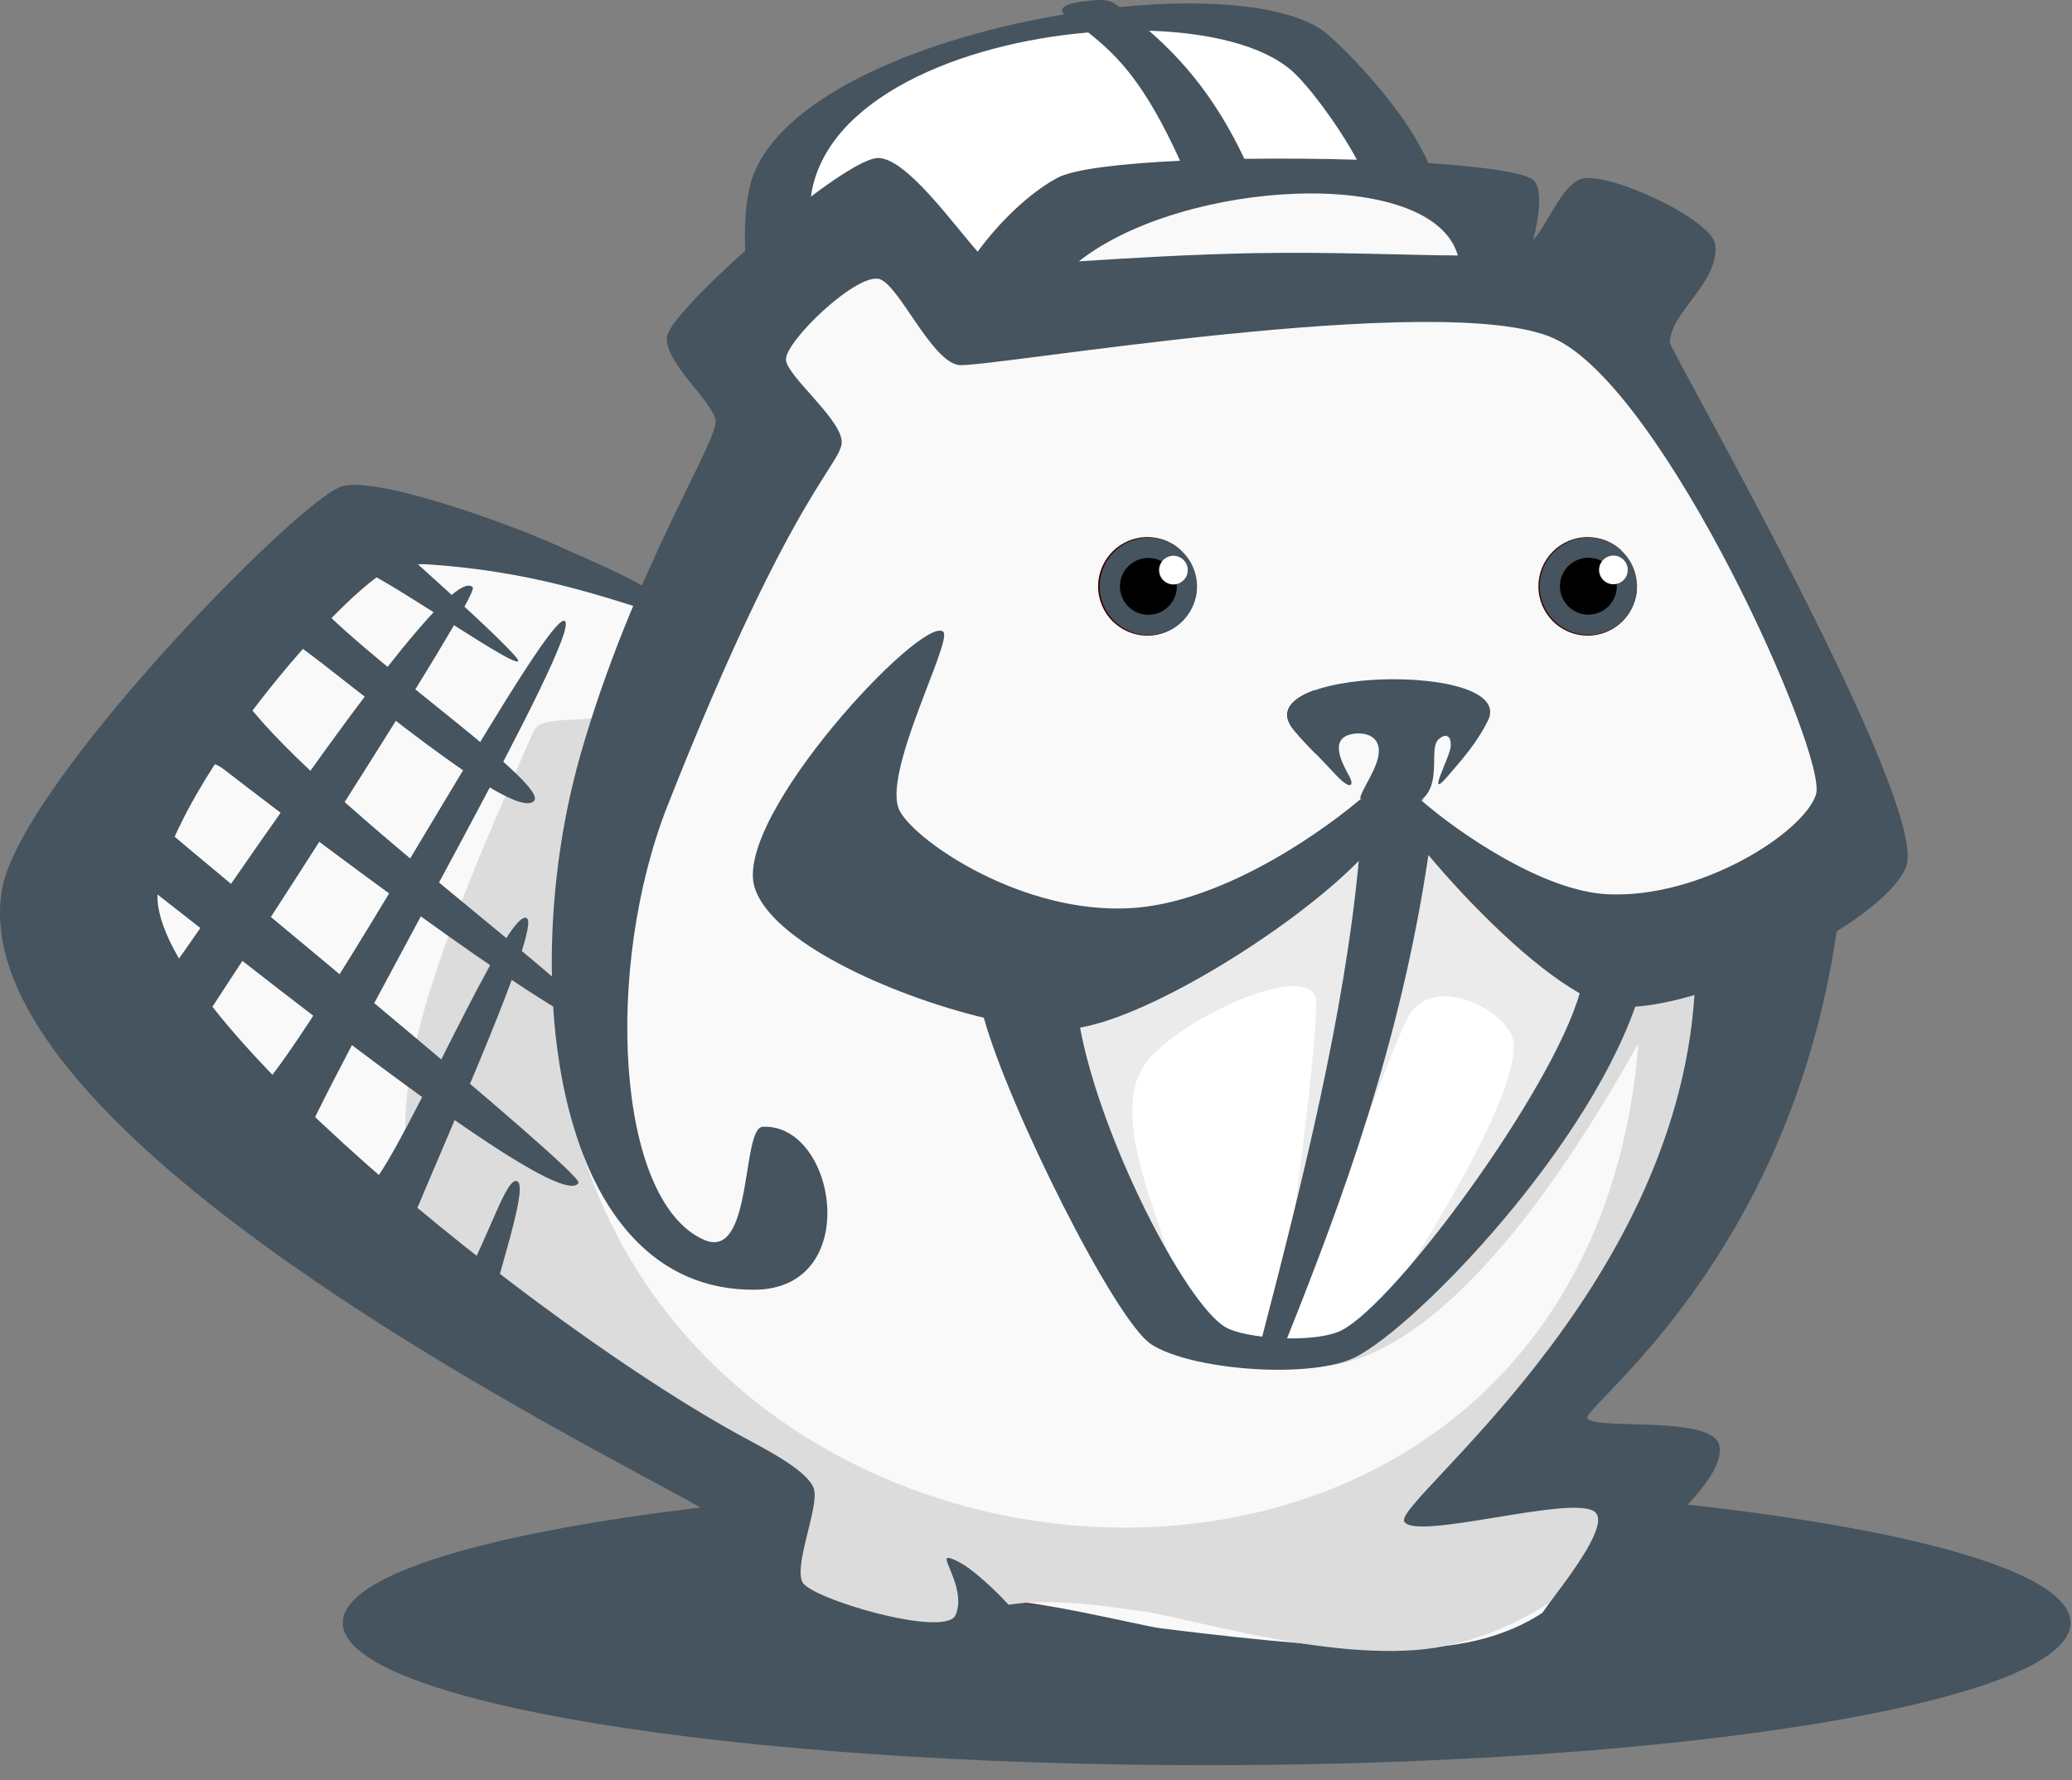 <?xml version="1.0" encoding="UTF-8"?>
<svg width="64px" height="55px" viewBox="0 0 64 55" version="1.1" xmlns="http://www.w3.org/2000/svg" xmlns:xlink="http://www.w3.org/1999/xlink">
    <rect x="0" y="0" width="64" height="55" fill="#808080" stroke="none"/>
    <!-- Generator: Sketch 47.1 (45422) - http://www.bohemiancoding.com/sketch -->
    <title>beaver</title>
    <desc>Created with Sketch.</desc>
    <defs></defs>
    <g id="Page-1" stroke="none" stroke-width="1" fill="none" fill-rule="evenodd">
        <g id="Artboard-Copy-5" transform="translate(-668, -2207)" fill-rule="nonzero">
            <g id="Group-27" transform="translate(200, 2207)">
                <g id="beaver" transform="translate(468, 0)">
                    <path d="M63.955,50.134 C63.955,52.562 52.008,54.531 37.271,54.531 C22.534,54.531 10.588,52.562 10.588,50.134 C10.588,47.706 22.534,45.737 37.271,45.737 C52.008,45.737 63.955,47.706 63.955,50.134" id="Fill-59" fill="#45545E"></path>
                    <path d="M29.176,49.437 C34.713,49.297 41.736,52.129 46.262,48.996 C47.285,48.289 46.735,47.796 46.665,47.87 C42.377,52.431 36.549,48.632 28.318,48.22 C28.262,48.217 29.17,49.372 29.176,49.437" id="Fill-60" fill="#3E0000"></path>
                    <path d="M21.288,19.805 C17.976,16.084 12.768,16.488 10.241,17.935 C6.73,19.947 0.18,27.317 4.314,31.19 C7.04,33.744 7.602,35.481 11.573,37.863 C13.725,39.153 16.353,42.211 19.326,43.925 C20.847,44.802 23.213,46.071 23.412,47.797 C23.739,50.641 27.711,51.209 31.246,51.017 C31.938,50.979 30.045,49.557 30.673,49.473 C31.727,49.331 35.196,50.22 35.86,50.303 C39.179,50.719 41.644,50.924 43.448,50.916 C47.277,50.9 48.537,49.075 49.153,48.442 C51.144,46.395 49.173,45.309 48.548,44.22 C48.324,43.831 48.891,43.122 49.009,42.815 C49.981,40.292 50.605,39.401 52.138,37.147 C53.341,35.378 53.039,37.73 54.076,34.793 C56.652,27.499 54.567,32.425 54.91,28.869 C55.032,27.592 59.419,26.21 55.93,20.224 C54.788,18.263 52.802,13.256 50.633,10.713 C48.39,8.083 49.474,10.304 47.464,9.701 C31.647,4.958 40.236,11.477 29.811,8.743 C24.96,7.471 24.452,7.147 23.513,13.64 C23.065,16.734 23.01,15.402 21.288,19.805" id="Fill-61" fill="#F9F9F9"></path>
                    <path d="M39.998,42.182 C42.827,42.618 46.479,39.622 50.609,32.227 C49.027,51.913 23.067,51.242 18.014,35.676 C17.384,33.734 18.555,26.296 20.656,22.018 C26.508,10.105 20.336,21.404 18.991,22.004 C18.072,22.414 16.725,22.037 16.482,22.588 C12.874,30.782 11.104,35.298 13.88,39.05 C16.437,42.505 20.811,43.839 21.353,44.23 C21.504,44.338 22.616,49.046 24.838,49.961 C26.392,50.601 28.367,51.21 29.785,50.873 C30.424,50.721 30.481,49.683 31.153,49.576 C32.734,49.322 34.948,49.747 35.122,49.758 C36.344,49.842 41.416,51.519 44.671,50.843 C48.622,50.023 50.774,46.769 51.311,46.22 C52.021,45.495 46.658,44.178 47.414,43.335 C51.048,39.286 54.391,33.938 52.82,31.016 C52.771,30.925 57.194,28.184 57.252,24.774 C57.312,21.25 55.775,31.448 46.299,29.323 C43.339,28.659 43.499,35.415 41.905,35.346 C31.266,34.879 39.658,40.742 39.998,42.182" id="Fill-62" fill="#DCDCDC"></path>
                    <path d="M42.075,25.401 C42.097,26.124 36.37,28.05 34.923,29.167 C33.533,30.241 32.624,29.809 32.54,32.43 C32.528,32.844 33.917,36.86 34.237,37.52 C35.631,40.395 36.962,42.11 40.497,41.865 C41.509,41.795 42.61,40.999 43.417,40.437 C44.517,39.671 47.83,33.536 49.068,31.829 C51.407,28.604 48.171,29.115 45.472,26.364 C45.076,25.962 42.648,25.401 42.075,25.401" id="Fill-63" fill="#FFFFFF"></path>
                    <path d="M42.075,25.401 C42.097,25.829 37.271,28.429 35.825,29.09 C34.435,29.726 33.113,28.118 32.54,29.561 C31.54,32.081 35.74,38.275 36.06,38.665 C35.534,36.96 34.458,34.495 35.257,33.043 C36.064,31.581 40.677,29.476 40.656,30.984 C40.634,32.514 40.247,35.313 39.767,39.263 C40.78,39.222 43.06,31.8 43.66,31.168 C44.587,30.191 46.507,31.26 46.726,32.085 C46.945,32.909 45.984,35.277 43.576,39.077 C44.485,38.335 48.605,34.408 49.203,32.337 C50.14,29.086 47.119,27.358 45.472,26.364 C45.076,26.127 42.648,25.401 42.075,25.401" id="Fill-64" fill="#EBEBEB"></path>
                    <path d="M24.285,7.905 C23.306,7.968 24.299,5.347 25.33,4.423 C29.256,0.904 29.423,1.869 33.246,0.54 C34.824,-0.009 39.403,0.953 40.858,1.691 C41.404,1.967 42.502,4.923 44.011,5.607 C45.907,6.467 47.218,8.952 44.004,9.434 C40.613,9.942 35.332,10.482 32.491,8.213 C30.572,6.68 31.71,9.694 29.103,8.556 C29.098,8.555 24.293,7.904 24.285,7.905" id="Fill-65" fill="#FFFFFF"></path>
                    <path d="M32.82,8.164 C32.294,8.198 34.514,7.443 35.067,6.947 C37.178,5.055 37.441,6.175 39.496,5.46 C40.344,5.166 43.686,5.961 44.469,6.359 C44.762,6.507 44.797,6.973 45.608,7.341 C46.627,7.803 47.351,8.458 45.623,8.717 C43.801,8.991 40.445,10.204 38.918,8.984 C37.886,8.16 38.624,9.235 37.096,9.169 C36.493,9.144 27.203,7.939 32.82,8.164" id="Fill-66" fill="#F9F9F9"></path>
                    <path d="M14.604,18.146 C13.733,17.145 5.355,30.124 4.604,30.858 C3,32.426 5.369,33.232 8.126,35.521 C12.96,39.533 12.06,39.148 15.529,40.768 C15.546,40.72 15.545,40.704 15.24,40.403 C15.069,40.234 16.322,36.826 16.002,36.515 C15.682,36.203 15.09,38.254 14.349,39.501 C13.684,38.862 12.657,37.884 12.709,37.758 C13.782,35.132 16.715,28.639 16.271,28.363 C15.681,27.996 12.539,35.404 11.469,36.609 C11.089,37.038 10.072,36.457 9.749,36.104 C9.55,35.886 9.238,35.564 9.453,35.097 C11.158,31.399 17.994,19.565 17.446,19.184 C16.942,18.833 10.92,29.925 8.415,33.203 C7.546,34.341 6.44,32.444 5.908,32.077 C6.663,31.006 14.833,18.41 14.604,18.146" id="Fill-67" fill="#45545E"></path>
                    <path d="M39.96,22.545 C40.2,22.837 40.422,23.064 40.643,23.287 C40.41,22.664 40.396,21.951 40.608,21.319 C39.872,21.581 39.503,21.992 39.96,22.545" id="Fill-68" fill="#3E0000"></path>
                    <path d="M49.833,16.968 C49.923,16.968 50.009,16.984 50.089,17.012 C49.816,16.753 49.447,16.593 49.04,16.593 C48.199,16.593 47.519,17.274 47.519,18.114 C47.519,18.955 48.199,19.636 49.04,19.636 C49.881,19.636 50.562,18.955 50.562,18.114 C50.562,18.066 50.559,18.017 50.555,17.97 C50.454,18.272 50.169,18.49 49.833,18.49 C49.413,18.49 49.072,18.149 49.072,17.729 C49.072,17.309 49.413,16.968 49.833,16.968" id="Fill-69" fill="#3E0000"></path>
                    <path d="M29.924,48.446 C29.721,48.295 29.323,48.081 29.249,48.138 C29.142,48.223 29.835,49.179 29.513,49.897 C29.19,50.614 25.027,49.387 24.783,48.873 C24.521,48.324 25.301,46.557 25.142,46.006 C24.982,45.455 23.721,44.81 22.955,44.395 C16.694,41.002 4.277,31.018 4.885,27.424 C5.458,24.04 10.971,17.797 12.242,17.497 C13.512,17.198 18.45,18.017 18.566,17.654 C18.695,17.252 11.968,14.613 10.567,15.022 C9.243,15.408 0.632,24.22 0.064,27.468 C-1.278,35.133 18.94,44.992 21.61,46.557 C22.4,47.019 21.007,48.847 21.608,49.855 C22.398,51.176 31.905,52.13 32.093,51.289 C32.246,50.605 30.819,49.111 29.924,48.446" id="Fill-70" fill="#45545E"></path>
                    <path d="M41.436,41.098 C41.067,41.286 40.413,41.357 39.755,41.345 C41.469,37.05 43.26,32.223 44.121,26.413 C45.385,27.928 47.305,29.852 48.794,30.684 C47.928,33.7 43.13,40.235 41.436,41.098 M38.988,41.291 C38.488,41.232 38.056,41.126 37.835,40.99 C36.595,40.227 33.995,35.168 33.361,31.745 C35.601,31.36 39.912,28.683 41.97,26.596 C41.528,31.32 40.238,36.483 38.988,41.291 M38.677,7.822 C36.749,7.859 34.814,7.978 33.324,8.073 C36.541,5.531 44.227,5.102 45.03,7.892 C43.46,7.885 41.159,7.775 38.677,7.822 M30.198,7.775 C29.417,6.891 28.001,4.901 27.135,4.881 C26.788,4.873 25.98,5.371 25.047,6.074 C25.47,3.042 29.683,1.337 33.613,1.003 C34.568,1.756 35.378,2.614 36.45,4.966 C34.624,5.053 33.157,5.224 32.659,5.495 C31.772,5.976 30.865,6.865 30.198,7.775 M39.895,2.18 C40.392,2.615 41.307,3.818 41.912,4.934 C40.78,4.9 39.584,4.891 38.437,4.907 C37.564,3.06 36.563,1.884 35.49,0.949 C37.374,1.006 39.017,1.414 39.895,2.18 M51.582,10.591 C51.568,9.659 53.111,8.739 52.982,7.564 C52.895,6.77 49.558,5.229 48.804,5.542 C48.213,5.787 47.858,6.841 47.357,7.416 C47.555,6.645 47.631,5.882 47.392,5.59 C47.191,5.344 45.884,5.155 44.12,5.038 C43.474,3.571 42.024,1.978 41.051,1.098 C40.045,0.188 37.473,-0.069 34.58,0.217 L34.579,0.217 C34.284,-0.005 34.168,-0.047 33.447,0.047 C32.775,0.133 32.726,0.3 32.876,0.443 C28.639,1.143 24.235,2.904 23.268,5.408 C23.092,5.862 22.97,6.694 23.016,7.748 C21.71,8.913 20.608,10.07 20.596,10.431 C20.568,11.238 21.998,12.386 22.103,12.987 C22.208,13.589 19.531,17.689 17.922,23.344 C15.945,30.296 17.124,39.894 23.315,39.843 C26.669,39.815 25.84,34.707 23.562,34.808 C22.887,34.837 23.273,38.98 21.74,38.299 C19.021,37.091 18.648,29.891 20.616,24.897 C24.583,14.832 26.114,14.293 25.992,13.573 C25.87,12.854 24.314,11.606 24.277,11.119 C24.233,10.554 26.497,8.388 27.179,8.626 C27.777,8.834 28.757,11.125 29.599,11.275 C30.345,11.407 44.57,8.905 47.993,10.452 C51.416,12 56.473,23.367 56.092,24.546 C55.71,25.725 52.529,27.762 49.656,27.626 C47.65,27.531 45.028,25.707 43.907,24.731 C43.934,24.715 43.96,24.691 43.987,24.673 C43.691,24.793 43.358,24.867 42.975,24.867 C42.616,24.867 42.304,24.798 42.022,24.691 C40.399,26.049 37.529,27.884 34.975,28.052 C31.636,28.27 28.338,26.034 27.797,25.064 C27.185,23.967 29.452,19.775 29.133,19.514 C28.49,18.986 22.658,25.215 23.304,27.399 C23.793,29.055 27.44,30.731 30.389,31.441 C31.136,34.169 34.441,40.8 35.559,41.529 C36.752,42.306 40.253,42.596 41.725,41.991 C43.406,41.299 48.856,35.783 50.51,31.098 C51.037,31.063 51.666,30.935 52.339,30.739 C51.73,39.98 43.044,46.391 43.374,47.003 C43.711,47.626 48.682,46.124 49.28,46.723 C49.832,47.277 47.421,49.929 47.568,49.992 C47.715,50.054 53.537,46.192 53.098,44.629 C52.841,43.714 49.244,44.186 49.035,43.818 C48.836,43.467 55.242,38.977 56.731,28.772 C57.778,28.119 58.589,27.423 58.863,26.816 C59.706,24.951 51.586,10.833 51.582,10.591" id="Fill-71" fill="#45545E"></path>
                    <path d="M36.234,16.967 C36.324,16.967 36.41,16.983 36.49,17.012 C36.217,16.752 35.848,16.592 35.441,16.592 C34.601,16.592 33.919,17.274 33.919,18.114 C33.919,18.955 34.601,19.636 35.441,19.636 C36.282,19.636 36.963,18.955 36.963,18.114 C36.963,18.066 36.96,18.017 36.956,17.97 C36.873,18.22 36.663,18.412 36.402,18.47 C36.348,18.483 36.292,18.489 36.234,18.489 C35.814,18.489 35.473,18.149 35.473,17.728 C35.473,17.501 35.573,17.296 35.731,17.157 C35.866,17.039 36.041,16.967 36.234,16.967" id="Fill-72" fill="#3E0000"></path>
                    <path d="M49.061,19.612 C49.889,19.612 50.564,18.937 50.564,18.109 C50.564,17.281 49.889,16.606 49.061,16.606 C48.233,16.606 47.558,17.281 47.558,18.109 C47.558,18.937 48.233,19.612 49.061,19.612" id="Fill-73" fill="#45545E"></path>
                    <path d="M49.061,18.988 C49.546,18.988 49.94,18.593 49.94,18.109 C49.94,17.625 49.546,17.23 49.061,17.23 C48.577,17.23 48.182,17.625 48.182,18.109 C48.182,18.593 48.577,18.988 49.061,18.988" id="Fill-74" fill="#000000"></path>
                    <path d="M49.836,18.049 C50.08,18.049 50.279,17.851 50.279,17.606 C50.279,17.362 50.08,17.163 49.836,17.163 C49.592,17.163 49.392,17.362 49.392,17.606 C49.392,17.851 49.592,18.049 49.836,18.049" id="Fill-75" fill="#FFFFFF"></path>
                    <path d="M35.471,19.618 C36.299,19.618 36.974,18.942 36.974,18.115 C36.974,17.287 36.299,16.611 35.471,16.611 C34.643,16.611 33.967,17.287 33.967,18.115 C33.967,18.942 34.643,19.618 35.471,19.618" id="Fill-76" fill="#45545E"></path>
                    <path d="M35.471,18.993 C35.955,18.993 36.349,18.599 36.349,18.115 C36.349,17.631 35.955,17.236 35.471,17.236 C34.987,17.236 34.592,17.631 34.592,18.115 C34.592,18.599 34.987,18.993 35.471,18.993" id="Fill-77" fill="#000000"></path>
                    <path d="M36.245,18.055 C36.489,18.055 36.688,17.856 36.688,17.612 C36.688,17.368 36.489,17.169 36.245,17.169 C36.001,17.169 35.802,17.368 35.802,17.612 C35.802,17.856 36.001,18.055 36.245,18.055" id="Fill-78" fill="#FFFFFF"></path>
                    <path d="M42.035,24.689 C41.918,24.613 42.451,23.913 42.565,23.404 C42.717,22.728 42.149,22.596 41.747,22.68 C40.998,22.837 41.521,23.681 41.686,23.999 C41.822,24.26 41.728,24.421 41.299,23.977 C41.084,23.754 40.899,23.546 40.706,23.351 C40.466,23.109 40.226,22.866 39.965,22.55 C38.365,20.61 46.881,20.422 45.959,22.264 C45.622,22.937 45.198,23.422 44.72,23.975 C44.007,24.8 44.807,23.362 44.812,23.037 C44.82,22.641 44.587,22.693 44.43,22.844 C44.043,23.211 44.824,24.842 43.128,24.96 C42.729,24.988 42.317,24.904 42.035,24.689" id="Fill-79" fill="#45545E"></path>
                    <path d="M13.165,17.431 C16.259,17.636 18.395,18.3 21.465,19.357 C20.476,18.217 18.969,17.613 16.204,16.434 C15.026,15.931 13.83,16.739 13.165,17.431" id="Fill-80" fill="#45545E"></path>
                    <path d="M17.868,36.54 C17.232,37.704 4.85,27.509 3.96,26.953 C2.058,25.765 4.629,23.395 6.831,20.57 C10.692,15.616 8.553,18.577 11.594,16.252 C11.617,16.287 16.134,20.267 16.004,20.424 C15.822,20.645 11.001,17.166 10.715,17.478 C10.216,18.022 9.725,18.576 9.826,18.683 C11.659,20.625 16.947,24.247 16.495,24.743 C15.875,25.424 10.717,21.001 9.214,19.943 C7.918,19.031 7.344,21.364 7.573,21.666 C10.03,24.913 18.899,31.198 18.446,31.686 C18.028,32.137 10.279,26.372 6.926,23.775 C5.794,22.898 5.414,25.011 4.972,25.483 C5.94,26.367 18.035,36.234 17.868,36.54" id="Fill-81" fill="#45545E"></path>
                </g>
            </g>
        </g>
    </g>
</svg>